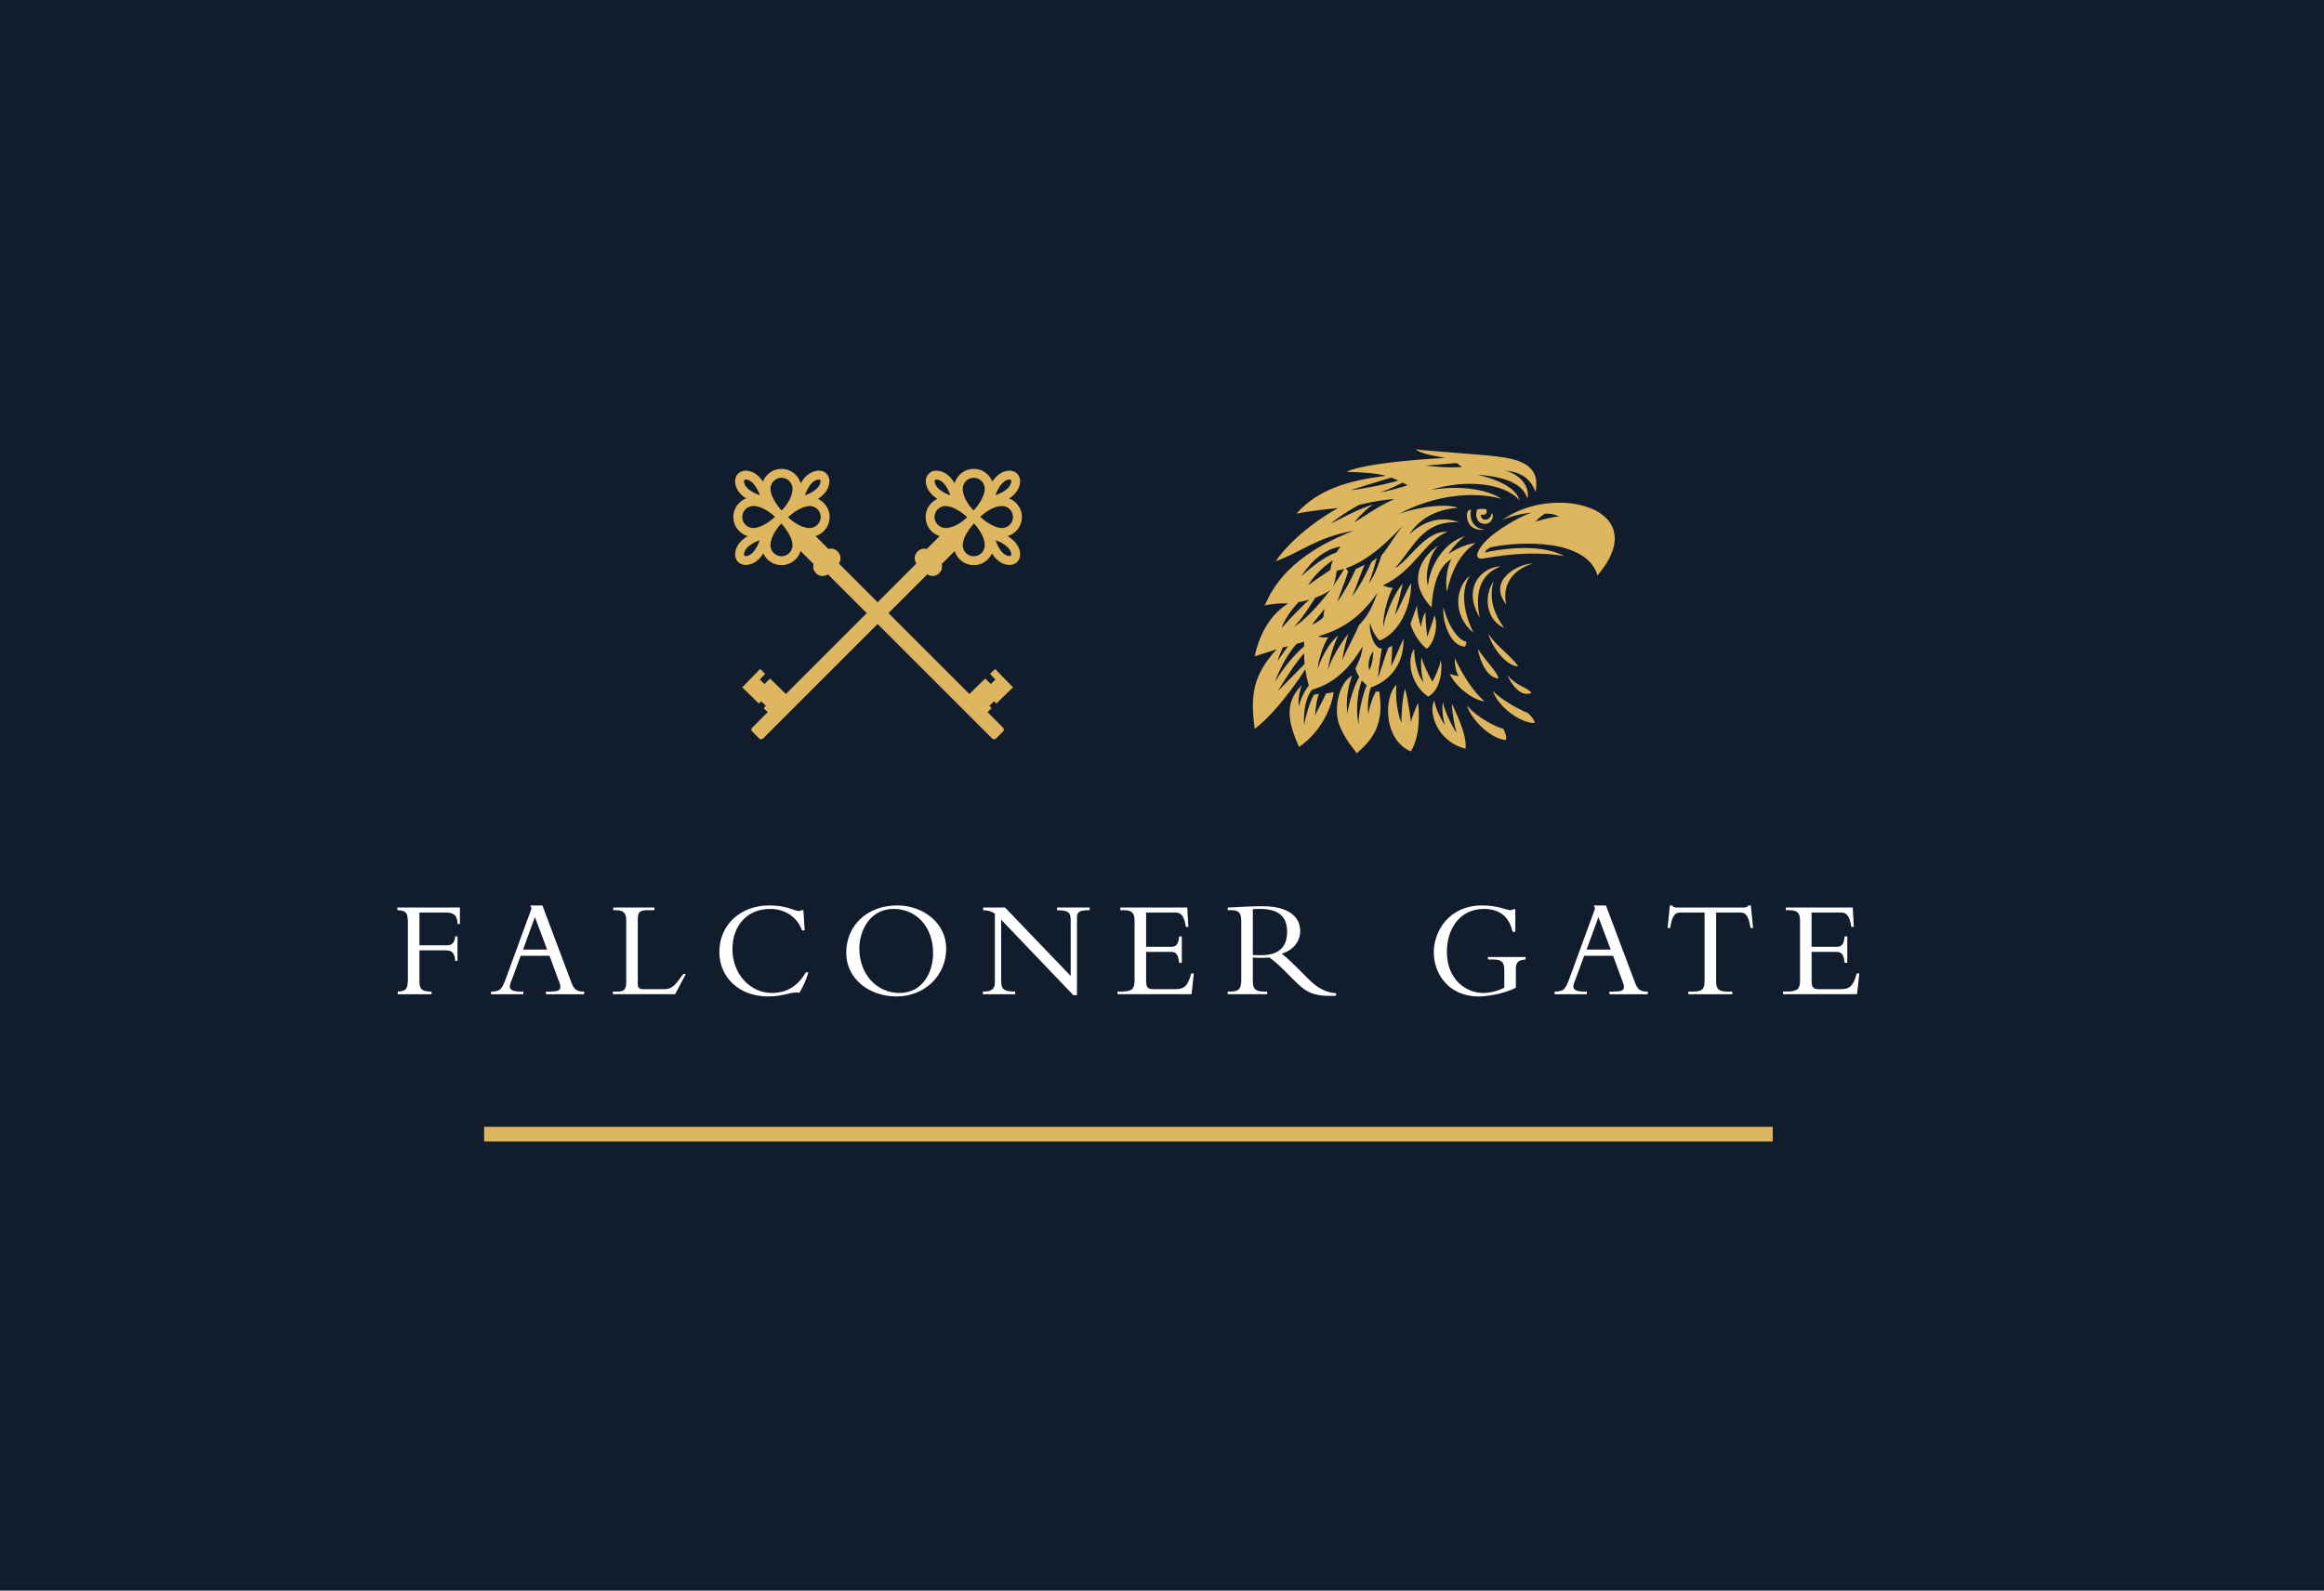 <!-- Generator: Adobe Illustrator 22.0.1, SVG Export Plug-In  -->
<svg version="1.1"
	 xmlns="http://www.w3.org/2000/svg" xmlns:xlink="http://www.w3.org/1999/xlink" xmlns:a="http://ns.adobe.com/AdobeSVGViewerExtensions/3.0/"
	 x="0px" y="0px" width="254.829px" height="174.466px" viewBox="0 0 254.829 174.466"
	 style="enable-background:new 0 0 254.829 174.466;" xml:space="preserve">
<style type="text/css">
	.st0{fill:#111C2C;}
	.st1{fill:#DEB660;}
	.st2{fill:#FFFFFF;}
</style>
<defs>
</defs>
<rect class="st0" width="254.829" height="174.466"/>
<g>
	<g>
		<path class="st1" d="M164.649,57.104c0.735-0.427,2.121-0.758,3.306-0.876c-1.351,0.403-3.899,1.967-4.966,3.034
			c-1.067,1.067-1.47,2.181-0.308,1.991s5.026-0.925,8.819-0.261c-2.845-1.588-7.966-0.569-8.464-0.427
			c-0.498,0.142,0.086-0.41,0.444-0.542c3.467-0.715,10.551-0.858,11.686,3.09C181.546,55.614,170.208,52.931,164.649,57.104z
			 M168.374,57.199c0.471-0.522,0.992-0.853,0.992-0.853c0.901-0.071,1.585,0.292,1.585,0.292
			C169.84,56.743,168.496,57.199,168.374,57.199z"/>
		<path class="st1" d="M161.29,55.912c-0.392-0.078-0.6,0.561-0.316,1.287c0.327,0.834,1.149,0.978,1.79,0.9
			C161.518,57.904,161.118,57.011,161.29,55.912z"/>
		<path class="st1" d="M162.986,55.871c-0.457-0.124-1.007,0-1.007,0c-0.273,0.646-0.079,1.583,0.864,1.587
			c0.784,0.003,1.006-0.927,0.745-1.189c-0.157,0.64-0.518,0.75-0.794,0.727c-0.277-0.022-0.447-0.309-0.407-0.558
			C162.855,56.544,163.142,56.335,162.986,55.871z"/>
		<path class="st1" d="M157.735,59.809c-1.541,1.032-3.762,3.657-0.758,6.818c0.157-2.9,0.98-4.702,2.194-5.29
			c-0.483,0.705-0.731,2.521-0.509,3.566c0.431-2.064,1.348-4.18,3.149-5.329c-1.19,0.078-2.653,0.927-2.979,1.189
			c0.536-0.875,1.332-1.633,1.763-1.933c-2.234,0.653-3.801,3.213-4.023,5.408C156.193,63.075,156.716,60.867,157.735,59.809z"/>
		<path class="st1" d="M168.093,61.782c-1.868,0.131-4.964,1.946-2.939,4.506C164.724,64.347,165.639,62.586,168.093,61.782z"/>
		<path class="st1" d="M164.579,62.108c-2.247,0.104-4.232,2.456-2.325,5.63C161.719,65.126,162.228,62.996,164.579,62.108z"/>
		<path class="st1" d="M163.769,63.754c-1.163,1.737-0.745,4.284,1.163,5.12C163.9,67.424,163.195,65.779,163.769,63.754z"/>
		<path class="st1" d="M163.195,69.514c0.313,1.254,1.868,3.553,3.279,3.579C165.781,71.996,164.161,70.977,163.195,69.514z"/>
		<path class="st1" d="M165.272,74.047c0.522,1.163,1.541,2.456,2.665,1.946C167.27,75.262,166.395,75.327,165.272,74.047z"/>
		<path class="st1" d="M164.305,74.426c-1.208-0.1-1.985-1.75-2.273-3.266C162.842,72.414,164.305,73.851,164.305,74.426z"/>
		<path class="st1" d="M163.701,75.797c0.588,1.776,3.112,3.579,4.601,3.501c-0.151-0.619-0.787-1.105-0.787-1.105
			C166.561,77.84,164.55,76.698,163.701,75.797z"/>
		<path class="st1" d="M164.834,79.935c0,0.039,0.438,0.666,0.281,1.231c-1.476-0.065-3.737-2.056-4.272-3.82
			C161.888,78.705,164.22,79.817,164.834,79.935z"/>
		<path class="st1" d="M148.278,74.112c-1.358,0.601-2.23,3.696-1.302,5.695c0.822,1.772,1.223,1.944,1.785,2.822
			c1.189-1.032,2.025-1.972,2.417-3.488c0.392-1.515,0.078-2.821,0.065-3.292c-0.248-0.013-0.405,0.026-0.405,0.026
			c-0.405,0.797-0.705,1.75-0.797,2.495c-0.144-1.176,0.065-2.612,0.392-3.252c-0.157-0.235-0.405-0.3-0.405-0.3
			c-0.444,0.81-1.109,3.161-1.051,4.663c-0.412-1.803,0.006-4.389,0.476-5.055c-0.065-0.3-0.196-0.457-0.196-0.457
			c-0.705,0.784-1.411,3.396-1.515,4.33C147.52,76.646,147.905,74.973,148.278,74.112z"/>
		<path class="st1" d="M153.124,75.092c-1.424,1.398-1.424,6.035,1.567,7.328c1.032-1.581,0.954-4.297,0.797-5.329
			c-0.3,0.718-0.692,1.554-0.771,2.142c-0.183-1.554-0.536-3.383-0.64-3.697c-0.314,0.901-0.431,3.087-0.405,3.764
			C153.045,77.717,153.045,76.019,153.124,75.092z"/>
		<path class="st1" d="M157.278,76.829c-0.692,1.202,0.248,4.506,3.422,5.29c0.17-1.737-1.306-4.428-1.502-4.964
			c0.013,0.993,0.313,2.547,0.522,3.226c-0.718-1.019-1.411-2.743-1.502-3.37c-0.144,0.601,0.013,2.012,0.248,2.56
			C157.931,78.841,157.317,77.43,157.278,76.829z"/>
		<path class="st1" d="M155.07,71.16c-0.862,1.228-0.405,3.932,1.528,5.251c1.489-0.81,1.581-3.292,1.372-3.984
			c-0.131,0.797-0.691,1.985-0.907,2.338c-0.478-0.823-1.091-2.129-1.196-2.691c-0.104,0.81-0.013,2.116,0.235,2.769
			C155.344,73.995,155.044,72.101,155.07,71.16z"/>
		<path class="st1" d="M155.37,66.419c-0.261,0.771-0.625,1.763-0.718,1.998c0.3,1.045,1.11,2.273,1.802,2.743
			c0.875-0.692,1.27-2.652,0.836-3.657c-0.274,1.006-0.718,2.077-0.797,2.364c-0.131-1.097-0.196-2.26-0.196-2.73
			c-0.3,0.549-0.457,1.202-0.47,1.652C155.527,67.947,155.41,67.072,155.37,66.419z"/>
		<path class="st1" d="M158.27,66.628c-0.131,1.62,0.784,4.258,2.364,4.297c0.17-0.222,0.157-0.562,0.157-0.562
			C160.582,70.442,159.132,69.763,158.27,66.628z"/>
		<path class="st1" d="M161.196,63.114c-1.607,1.267-1.972,4.376,0.366,6.283C160.334,66.876,160.217,64.564,161.196,63.114z"/>
		<path class="st1" d="M162.778,76.935c-1.241-0.131-3.123-1.569-3.828-3.032c0.144,0.078,0.64,0.209,1.019,0.261
			c-0.274-0.313-0.483-1.189-0.444-1.985C160.333,73.969,161.488,75.797,162.778,76.935z"/>
		<path class="st1" d="M142.76,75.147c-2.126,2.032-1.364,4.411-0.319,6.781c2.546-1.738,3.619-4.534,3.792-6.025
			c-0.354,0.118-0.839,0.154-0.839,0.154c-0.402,0.992-1.04,1.937-1.193,2.481c0.059-1.134,0.224-1.961,0.425-2.433
			c-0.248,0.059-0.543,0.083-0.543,0.083c-0.52,0.874-0.969,2.611-1.087,3.331c-0.094-1.536,0.197-3.237,1.038-4.04
			c-0.093-0.461-0.317-0.508-0.317-0.508c-0.65,0.626-1.169,1.866-1.311,2.528C142.299,76.553,142.582,75.561,142.76,75.147z"/>
		<path class="st1" d="M168.371,53.95c0.639-3.162-2.168-3.621-4.343-3.897c-1.7-0.216-7.843-0.607-8.791-0.773
			c0.64,0.593,2.679,0.806,3.201,0.948c-3.959,0.213-9.128,0.711-10.787,1.517c1.66,0.071,3.319,0.142,4.315,0.45
			c-4.339,0.522-7.532,1.579-9.808,4.14c1.375-0.284,3.715-0.536,4.545-0.607c-3.651,2.063-5.903,4.457-6.828,5.832
			c2.655-0.925,4.481-2.632,8.535-3.343c-4.576,1.778-8.12,4.313-9.733,8.201c0.735-0.213,2.17-0.282,2.573-0.235
			c-0.545,0.379-2.798,1.707-3.675,5.809c1.517-0.474,2.418-0.782,2.418-0.782c-2.726,2.94-2.869,5.287-2.418,8.725
			c2.3-1.66,5.168-5.832,5.548-6.543c0.142,0.901,0.284,1.565,0.569,2.3c2.063-0.545,3.912-1.754,5.714-4.789
			c-0.071,1.162-0.64,2.063-0.782,2.418c0.356,1.28,1.375,1.968,1.588,2.11c1.778-0.545,3.793-2.276,3.675-5.382
			c-0.522,1.162-1.043,2.442-1.351,3.035c0.095-1.138,0.118-2.252,0.118-2.252l-0.427,0.213c-0.45,1.162-0.853,2.679-1.138,3.272
			c0.095-1.233,0.356-2.703,0.427-3.201c-0.618,0.189-1.423-1.423-1.304-2.798c0.308,1.019,0.735,1.636,1.067,1.944
			c1.996-0.785,3.426-3.396,3.461-6.283c-0.545,0.759-1.212,2.632-1.803,3.485c0.452-1.588,0.76-2.916,0.879-3.461
			c-0.972,1.091-1.923,3.489-2.157,4.836c-0.024-1.588,0.616-3.611,1.067-4.378c-0.474,0.016-0.901-0.174-1.091-0.269
			c3.414-1.494,4.718-5.074,7.112-5.856c-2.442-0.19-4.128,3.035-5.81,4.007c2.278-2.584,3.036-5.216,7.043-5.074
			c-2.371-0.806-4.149,0.166-5.453,1.328c1.42-2.141,3.6-2.781,5.357-2.91c-1.778-0.616-5.428,0.231-6.471,0.682
			c3.77-2.063,8.179-2.513,11.214-1.66c-1.636-1.091-4.647-1.494-7.729-0.972c3.675-1.185,8.037-0.806,9.72,1.138
			c-0.379-1.399-2.537-2.347-4.599-2.798c3.106,0.19,5.05,1.067,5.453,2.632c0.332-1.304-0.806-2.703-2.418-3.082
			C167.019,51.769,167.92,52.741,168.371,53.95z M152.544,52.388c0.278,0.098,0.537,0.203,0.778,0.311
			c-1.283,0.437-4.29,0.991-5.235,1.066C149.11,53.437,151.331,52.741,152.544,52.388z M145.89,57.439
			c1.453-1.158,2.752-1.866,3.178-2.079c1.453-0.354,3.127-0.614,3.808-0.602c-1.764,0.709-3.702,2.221-4.387,2.516
			c0.898-1.016,1.654-1.713,2.103-1.926C149.328,55.62,146.646,57.085,145.89,57.439z M146.566,62.606
			c0.27-0.056,0.545-0.124,0.832-0.216c-0.372,0.652-0.809,1.322-1.28,1.974C146.304,64.025,146.474,63.472,146.566,62.606z
			 M145.872,62.518c-0.584,0.388-1.451,0.964-2.45,1.678c0.894-1.407,2.093-2.325,2.732-2.75
			C146.005,61.843,145.908,62.223,145.872,62.518z M147.012,59.928c-0.167,0.191-0.32,0.415-0.456,0.654
			c-1.294,0.445-2.741,1.596-3.879,2.634C144.175,60.921,145.72,60.182,147.012,59.928z M142.407,66.041
			c0.387-0.068,0.773-0.159,1.141-0.265c-0.595,0.556-1.929,1.858-3.021,3.11C140.868,67.819,141.853,66.579,142.407,66.041z
			 M140.662,71.016c0.202-0.048,0.393-0.095,0.575-0.142c-0.352,0.479-0.901,1.276-1.147,1.627
			C140.261,71.921,140.485,71.392,140.662,71.016z M142.172,70.622c0.398-0.113,0.686-0.199,0.836-0.235
			c-0.003,0.161-0.006,0.33-0.008,0.503c-1.245,1.049-2.542,2.748-3.217,3.951C140.412,73.057,141.45,71.388,142.172,70.622z
			 M140.137,75.797c1.119-1.908,2.253-3.509,2.863-4.137c0.005,0.389,0.019,0.785,0.05,1.172
			C142.154,73.74,140.541,75.376,140.137,75.797z M141.885,68.756c0.938-0.974,1.917-2.52,2.328-3.196
			c0.753-0.271,1.368-0.592,1.666-0.874C144.521,66.509,142.944,68.138,141.885,68.756z M145.217,66.783
			c-0.035,0.319-0.106,0.898-0.106,0.898c-0.413,0.473-1.068,0.756-1.266,0.862C144.402,67.776,145.016,67.079,145.217,66.783z
			 M150.58,71.45c-0.012,0.295-0.047,1.453-0.461,2.055C149.989,72.867,150.084,72.028,150.58,71.45z M148.996,68.591
			c-0.495,1.24-1.535,3.048-1.83,3.863c0.165-1.134,0.543-2.552,0.685-2.953c-0.791,0.945-1.914,2.812-2.256,4.005
			c0.165-1.229,0.709-3.036,1.158-3.804c-0.732,0.508-1.701,1.986-2.28,3.662c0.106-1.134,0.744-2.894,1.181-3.473
			c-0.402,0.059-0.921,0.012-1.134-0.083c1.961-0.591,4.418-1.654,6.521-4.808C150.415,66.724,150.035,67.469,148.996,68.591z
			 M153.911,57.546c-0.756,0.874-1.76,2.623-2.422,3.355c-0.26,0.851-0.768,2.28-1.418,3.119c0.213-0.52,0.626-1.772,0.898-2.835
			c0,0-0.354,0.295-0.579,0.437c-0.26,0.626-1.181,2.587-2.138,3.798c0.343-0.727,0.933-2.439,1.37-3.467
			c-0.236,0.118-0.543,0.272-0.981,0.472c-0.189,0.508-1.181,2.54-2.008,3.568c0.272-0.78,0.933-2.433,1.205-3.319
			c-0.07-0.053-0.185-0.196-0.259-0.343C149.269,61.744,151.275,60.451,153.911,57.546z M151.348,54.002
			c0.958-0.326,1.98-0.826,2.458-1.07c0.2,0.103,0.383,0.204,0.547,0.302C153.452,53.507,152.051,53.91,151.348,54.002z
			 M156.345,51.072c1.654-0.142,3.107-0.26,3.343-0.283c0.307,0.154,0.591,0.425,0.591,0.425
			C159.014,51.355,156.723,51.131,156.345,51.072z"/>
	</g>
</g>
<g>
	<g>
		<g>
			<g>
				<path class="st1" d="M106.225,56.862c-0.499-0.499-1.634-1.794-1.634-3.249c0-1.204,0.979-2.183,2.183-2.183
					c0.583,0,1.131,0.227,1.543,0.639c0.412,0.412,0.639,0.96,0.639,1.543c0,1.653-1.769,3.376-1.844,3.448l-0.322,0.31
					l-0.336-0.293C106.437,57.064,106.352,56.989,106.225,56.862z M107.627,52.759c-0.228-0.228-0.531-0.353-0.854-0.353
					c-0.666,0-1.207,0.541-1.207,1.207c0,0.968,0.745,1.916,1.195,2.399c0.506-0.579,1.22-1.578,1.219-2.399
					C107.98,53.29,107.855,52.987,107.627,52.759z"/>
				<path class="st1" d="M105.23,61.349c-0.395-0.395-0.64-0.941-0.64-1.542c0-1.652,1.769-3.376,1.844-3.448l0.321-0.309
					l0.337,0.293c0.076,0.066,1.863,1.64,1.863,3.464c0,1.204-0.979,2.183-2.183,2.183C106.171,61.989,105.625,61.744,105.23,61.349
					z M106.787,57.405c-0.506,0.579-1.221,1.579-1.221,2.401c0,0.666,0.542,1.207,1.207,1.207c0.665,0,1.207-0.542,1.207-1.207
					C107.98,58.894,107.286,57.943,106.787,57.405z"/>
				<path class="st1" d="M106.462,57.089c-0.022-0.022-0.035-0.035-0.04-0.041l-0.31-0.321l0.293-0.337
					c0.066-0.076,1.64-1.863,3.465-1.863c1.203,0,2.182,0.979,2.182,2.182c0,1.204-0.979,2.183-2.183,2.183
					C108.335,58.892,106.74,57.367,106.462,57.089z M110.723,55.856c-0.219-0.219-0.521-0.354-0.854-0.354
					c-0.912,0-1.863,0.694-2.401,1.193c0.579,0.506,1.579,1.221,2.401,1.221c0.665,0,1.207-0.542,1.207-1.207
					C111.077,56.376,110.942,56.074,110.723,55.856z"/>
				<path class="st1" d="M102.133,58.253c-0.412-0.412-0.639-0.96-0.639-1.543c0-1.204,0.979-2.182,2.183-2.183
					c1.652,0.001,3.381,1.766,3.447,1.845l0.31,0.321l-0.293,0.337c-0.066,0.076-1.64,1.862-3.465,1.862
					C103.093,58.892,102.545,58.665,102.133,58.253z M106.075,56.722c-0.58-0.506-1.578-1.219-2.399-1.22
					c-0.665,0-1.207,0.542-1.207,1.207c0,0.645,0.562,1.207,1.207,1.207C104.644,57.916,105.591,57.171,106.075,56.722z"/>
				<path class="st1" d="M107.891,55.62l0.093-0.672c0.009-0.066,0.237-1.641,1.262-2.666c0.732-0.732,1.735-0.877,2.283-0.329
					c0.548,0.548,0.403,1.551-0.329,2.283c-0.926,0.926-2.573,1.245-2.643,1.258L107.891,55.62z M110.839,52.643
					c-0.101-0.101-0.521-0.054-0.904,0.329c-0.398,0.398-0.644,0.922-0.79,1.348c0.45-0.158,1-0.408,1.365-0.774
					C110.893,53.164,110.94,52.744,110.839,52.643z"/>
				<g>
					<path class="st1" d="M109.246,61.308c-0.926-0.926-1.245-2.573-1.258-2.643l-0.125-0.666l0.672,0.093
						c0.067,0.009,1.641,0.237,2.666,1.262c0.732,0.732,0.877,1.735,0.329,2.283C110.981,62.184,109.978,62.04,109.246,61.308z
						 M109.162,59.253c0.158,0.45,0.408,0.999,0.774,1.365c0.382,0.382,0.802,0.43,0.904,0.329c0.101-0.101,0.053-0.521-0.329-0.903
						C110.113,59.646,109.589,59.4,109.162,59.253z"/>
				</g>
				<g>
					<path class="st1" d="M102.174,54.236c-0.732-0.732-0.876-1.735-0.329-2.283c0.548-0.548,1.55-0.403,2.283,0.329
						c0.926,0.926,1.245,2.573,1.258,2.643l0.126,0.666l-0.672-0.093C104.774,55.489,103.199,55.261,102.174,54.236z
						 M103.438,52.972c-0.382-0.382-0.802-0.431-0.903-0.329c-0.101,0.101-0.053,0.521,0.329,0.904
						c0.398,0.398,0.922,0.644,1.348,0.791C104.055,53.887,103.804,53.337,103.438,52.972z"/>
				</g>
			</g>
			<polygon class="st1" points="102.449,62.677 100.805,61.033 103.549,58.289 105.28,58.202 105.193,59.933 			"/>
			<path class="st1" d="M102.993,62.868c0.517-0.517,0.38-1.247-0.376-2.003c-1.035-1.035-1.699-0.68-2.003-0.376
				c-0.304,0.304-0.659,0.968,0.376,2.003C101.746,63.248,102.476,63.385,102.993,62.868z"/>
			<path class="st1" d="M83.238,80.995l-0.751-0.751c-0.122-0.122-0.122-0.319,0-0.441l18.502-18.502l1.191,1.191L83.679,80.995
				C83.557,81.116,83.36,81.116,83.238,80.995z"/>
			<polygon class="st1" points="83.217,77.171 83.465,76.916 83.981,77.418 83.733,77.673 84.669,78.582 86.631,76.563 
				84.425,74.419 83.829,75.032 83.313,74.531 83.909,73.918 83.349,73.374 81.387,75.393 			"/>
		</g>
	</g>
	<g>
		<g>
			<g>
				<path class="st1" d="M86.013,57.077l-0.336,0.293l-0.322-0.31c-0.075-0.072-1.844-1.796-1.844-3.448
					c0-0.583,0.227-1.131,0.639-1.543c0.412-0.412,0.96-0.639,1.543-0.639c1.204,0,2.183,0.979,2.183,2.183
					c0,1.455-1.136,2.75-1.634,3.249C86.114,56.989,86.028,57.064,86.013,57.077z M84.486,53.612c0,0.821,0.714,1.819,1.219,2.399
					c0.45-0.483,1.195-1.431,1.195-2.399c0-0.665-0.542-1.207-1.207-1.207c-0.322,0-0.626,0.125-0.854,0.353
					C84.611,52.987,84.486,53.29,84.486,53.612z"/>
				<path class="st1" d="M85.693,61.989c-1.204,0-2.183-0.979-2.183-2.183c0-1.825,1.787-3.398,1.863-3.464l0.337-0.293l0.321,0.309
					c0.075,0.072,1.844,1.796,1.844,3.448c0,0.602-0.245,1.147-0.64,1.542C86.84,61.744,86.295,61.989,85.693,61.989z
					 M84.486,59.806c0,0.665,0.542,1.207,1.207,1.207c0.666,0,1.207-0.541,1.207-1.207c0-0.822-0.715-1.821-1.221-2.401
					C85.18,57.943,84.485,58.894,84.486,59.806z"/>
				<path class="st1" d="M82.596,58.892c-1.204,0-2.183-0.979-2.183-2.183c0-1.203,0.979-2.182,2.182-2.182
					c1.825,0,3.399,1.787,3.465,1.863l0.293,0.337l-0.31,0.321c-0.005,0.006-0.019,0.019-0.04,0.041
					C85.725,57.367,84.13,58.892,82.596,58.892z M81.389,56.709c0,0.665,0.542,1.207,1.207,1.207c0.822,0,1.822-0.715,2.401-1.221
					c-0.538-0.499-1.488-1.194-2.401-1.193c-0.333,0-0.635,0.135-0.854,0.354C81.524,56.074,81.389,56.376,81.389,56.709z"/>
				<path class="st1" d="M88.79,58.892c-1.825,0-3.399-1.786-3.465-1.862l-0.293-0.337l0.31-0.321
					c0.067-0.079,1.795-1.844,3.447-1.845c1.204,0,2.183,0.979,2.183,2.183c0,0.583-0.227,1.131-0.639,1.543
					C89.921,58.665,89.373,58.892,88.79,58.892z M88.789,57.916c0.645,0,1.207-0.562,1.207-1.207c0-0.665-0.542-1.207-1.207-1.207
					c-0.821,0-1.819,0.714-2.399,1.22C86.875,57.171,87.822,57.916,88.789,57.916z"/>
				<path class="st1" d="M83.908,55.494c-0.07-0.013-1.717-0.332-2.643-1.258c-0.732-0.732-0.877-1.735-0.329-2.283
					c0.548-0.548,1.551-0.403,2.283,0.329c1.025,1.025,1.253,2.599,1.262,2.666l0.093,0.672L83.908,55.494z M81.955,53.546
					c0.366,0.366,0.915,0.616,1.365,0.774c-0.147-0.427-0.393-0.951-0.79-1.348c-0.382-0.382-0.802-0.43-0.904-0.329
					C81.525,52.744,81.573,53.164,81.955,53.546z"/>
				<g>
					<path class="st1" d="M80.937,61.636c-0.548-0.548-0.403-1.551,0.329-2.283c1.025-1.025,2.599-1.253,2.666-1.262l0.672-0.093
						l-0.125,0.666c-0.013,0.07-0.332,1.717-1.258,2.643C82.487,62.04,81.484,62.184,80.937,61.636z M81.955,60.044
						c-0.382,0.382-0.431,0.802-0.329,0.903S82.147,61,82.53,60.618c0.366-0.366,0.616-0.915,0.774-1.365
						C82.877,59.4,82.353,59.646,81.955,60.044z"/>
				</g>
				<g>
					<path class="st1" d="M87.625,55.498l-0.672,0.093l0.126-0.666c0.013-0.07,0.332-1.717,1.258-2.643
						c0.732-0.732,1.735-0.877,2.283-0.329c0.548,0.548,0.404,1.551-0.329,2.283C89.267,55.261,87.691,55.489,87.625,55.498z
						 M88.253,54.337c0.427-0.147,0.95-0.393,1.348-0.791c0.382-0.382,0.43-0.802,0.329-0.904c-0.101-0.101-0.521-0.053-0.903,0.329
						C88.662,53.337,88.411,53.887,88.253,54.337z"/>
				</g>
			</g>
			<polygon class="st1" points="90.016,62.677 91.661,61.033 88.917,58.289 87.185,58.202 87.272,59.933 			"/>
			<path class="st1" d="M89.473,62.868c-0.517-0.517-0.38-1.247,0.376-2.003c1.035-1.035,1.699-0.68,2.003-0.376
				c0.304,0.304,0.659,0.968-0.376,2.003C90.72,63.248,89.99,63.385,89.473,62.868z"/>
			<path class="st1" d="M109.227,80.995l0.751-0.751c0.122-0.122,0.122-0.319,0-0.441L91.477,61.302l-1.191,1.191l18.502,18.502
				C108.908,81.116,109.106,81.116,109.227,80.995z"/>
			<polygon class="st1" points="109.248,77.171 109.001,76.916 108.485,77.418 108.732,77.673 107.797,78.582 105.835,76.563 
				108.041,74.419 108.636,75.032 109.152,74.531 108.557,73.918 109.116,73.374 111.078,75.393 			"/>
		</g>
	</g>
</g>
<g>
	<path class="st2" d="M50.166,105.396h-0.26c-0.031-0.887-0.352-1.162-1.085-1.162h-2.828v3.348c0,0.856,0.183,1.177,1.33,1.177
		v0.291h-3.715v-0.291c0.948-0.061,1.116-0.26,1.116-1.498v-5.993c0-0.978-0.076-1.422-1.147-1.437v-0.29h6.849v1.804h-0.26
		c-0.015-0.887-0.321-1.254-1.269-1.254h-2.905v3.593h3.027c0.566,0,0.841-0.321,0.887-0.978h0.26V105.396z"/>
	<path class="st2" d="M57.092,104.83l-0.887,2.4c-0.107,0.291-0.306,0.749-0.306,0.963c0,0.413,0.397,0.566,1.238,0.566h0.245v0.291
		h-3.532v-0.291c0.994-0.015,1.162-0.183,1.651-1.513l2.782-7.598l-0.138-0.336h1.33l3.195,8.485
		c0.306,0.81,0.627,0.963,1.391,0.963v0.291h-4.204v-0.291h0.397c0.871,0,1.192-0.092,1.192-0.52c0-0.244-0.107-0.474-0.168-0.627
		l-1.024-2.782H57.092z M58.651,100.595l-1.299,3.562h2.645L58.651,100.595z"/>
	<path class="st2" d="M74.031,109.049h-6.834v-0.291h0.505c0.703,0,0.963-0.229,0.963-1.009v-6.773c0-0.81-0.245-1.147-1.208-1.147
		h-0.214v-0.29h4.51v0.29h-0.566c-0.994,0-1.254,0.107-1.254,1.055v7.048c0,0.413,0.168,0.566,0.611,0.566h2.247
		c0.902,0,1.177-0.352,2.14-1.682h0.275L74.031,109.049z"/>
	<path class="st2" d="M87.943,102.048c-0.505-1.422-1.819-2.354-3.486-2.354c-2.553,0-4.143,1.85-4.143,4.418
		c0,2.767,1.987,4.8,4.311,4.8c1.208,0,2.691-0.413,3.73-2.263h0.29c-0.199,0.688-0.611,1.636-0.978,2.232
		c-0.978-0.138-1.651,0.413-3.455,0.413c-3.103,0-5.335-2.048-5.335-4.877c0-2.966,2.293-5.106,5.488-5.106
		c1.926,0,2.752,0.612,3.226,0.612c0.168,0,0.245-0.046,0.275-0.092h0.229l0.138,2.217H87.943z"/>
	<path class="st2" d="M98.309,109.294c-2.996,0-5.519-1.926-5.519-4.785c0-3.043,2.339-5.198,5.595-5.198
		c2.889,0,5.366,1.972,5.366,4.724C103.751,107.123,101.275,109.294,98.309,109.294z M97.988,99.693
		c-2.691,0-3.761,2.507-3.761,4.342c0,2.859,1.942,4.877,4.403,4.877c2.492,0,3.684-2.201,3.684-4.372
		C102.314,101.696,100.51,99.693,97.988,99.693z"/>
	<path class="st2" d="M117.694,109.156l-7.919-8.286v6.559c0,1.101,0.245,1.33,1.544,1.33v0.291h-3.547v-0.291h0.061
		c0.948,0,1.254-0.321,1.254-1.024v-7.522c-0.352-0.245-0.749-0.367-1.284-0.382v-0.29h2.4l7.2,7.506v-6.085
		c0-0.933-0.275-1.101-1.498-1.131v-0.29h3.577v0.29c-1.147,0-1.391,0.199-1.391,0.795v8.531H117.694z"/>
	<path class="st2" d="M129.589,105.61h-0.29c-0.122-1.085-0.413-1.208-1.04-1.208h-2.584v3.256c0,0.703,0.26,0.841,0.826,0.841
		h2.354c1.07,0,1.391-0.413,1.773-1.728h0.275l-0.245,2.278h-8.118v-0.291h0.428c1.223,0,1.437-0.336,1.437-1.254v-6.451
		c0-0.856-0.199-1.223-1.223-1.223h-0.336v-0.29h7.338l0.122,2.125h-0.275c-0.199-1.3-0.581-1.575-1.131-1.575h-3.226v3.761h2.736
		c0.55,0,0.81-0.26,0.887-1.146h0.29V105.61z"/>
	<path class="st2" d="M137.371,107.612c0,0.917,0.367,1.146,1.223,1.146h0.352v0.291h-4.326v-0.291h0.26
		c0.902,0,1.223-0.244,1.223-1.269v-6.436c0-0.948-0.26-1.223-1.147-1.223h-0.336v-0.29c0.367,0,1.299-0.061,1.926-0.092
		c0.627-0.031,0.932-0.046,1.926-0.046c2.828,0,4.097,1.162,4.097,2.721c0,1.146-0.78,2.11-2.033,2.477
		c0.566,0.443,1.024,0.871,1.743,1.59l1.208,1.208c0.902,0.902,1.834,1.468,3.012,1.544v0.275c-2.675,0.122-3.363-0.459-4.724-1.819
		l-1.009-1.009c-0.673-0.673-1.208-1.116-1.575-1.361c-0.382,0.015-0.627,0.031-1.04,0.031c-0.336,0-0.535-0.015-0.78-0.031V107.612
		z M137.371,104.738c0.367,0.046,0.596,0.03,0.948,0.03c1.697,0,2.813-0.719,2.813-2.553c0-1.422-0.642-2.522-2.997-2.522
		c-0.29,0-0.489,0-0.764,0.03V104.738z"/>
	<path class="st2" d="M166.22,108.331c-1.514,0.78-3.455,0.963-4.097,0.963c-3.348,0-4.908-2.583-4.908-4.816
		c0-2.293,1.605-5.167,5.335-5.167c1.636,0,2.721,0.52,3.042,0.52c0.138,0,0.26-0.031,0.352-0.107h0.214v2.477h-0.306
		c-0.413-1.911-1.712-2.507-3.134-2.507c-2.691,0-4.067,2.232-4.067,4.693c0,3.134,2.201,4.525,3.959,4.525
		c0.703,0,1.483-0.153,2.339-0.581v-1.926c0-0.872-0.306-1.162-1.223-1.162h-0.566v-0.275h4.128v0.275
		c-0.764,0.046-1.07,0.306-1.07,0.963V108.331z"/>
	<path class="st2" d="M173.711,104.83l-0.887,2.4c-0.107,0.291-0.306,0.749-0.306,0.963c0,0.413,0.397,0.566,1.238,0.566h0.244
		v0.291h-3.532v-0.291c0.994-0.015,1.162-0.183,1.651-1.513l2.782-7.598l-0.137-0.336h1.33l3.195,8.485
		c0.306,0.81,0.627,0.963,1.391,0.963v0.291h-4.204v-0.291h0.398c0.871,0,1.192-0.092,1.192-0.52c0-0.244-0.107-0.474-0.168-0.627
		l-1.024-2.782H173.711z M175.27,100.595l-1.3,3.562h2.645L175.27,100.595z"/>
	<path class="st2" d="M188.174,107.643c0,0.826,0.275,1.116,1.208,1.116h0.566v0.291h-4.816v-0.291h0.566
		c0.933,0,1.208-0.291,1.208-1.116v-7.552h-2.66c-0.612,0-0.887,0.352-1.116,1.697h-0.275l0.244-2.477h0.291
		c0.015,0.092,0.076,0.153,0.168,0.183c0.092,0.031,0.199,0.046,0.306,0.046h7.353c0.214,0,0.443-0.046,0.474-0.23h0.29l0.245,2.477
		h-0.275c-0.229-1.345-0.504-1.697-1.116-1.697h-2.66V107.643z"/>
	<path class="st2" d="M202.56,105.61h-0.291c-0.122-1.085-0.413-1.208-1.04-1.208h-2.583v3.256c0,0.703,0.26,0.841,0.826,0.841
		h2.354c1.07,0,1.391-0.413,1.773-1.728h0.275l-0.245,2.278h-8.118v-0.291h0.428c1.223,0,1.437-0.336,1.437-1.254v-6.451
		c0-0.856-0.199-1.223-1.223-1.223h-0.336v-0.29h7.338l0.122,2.125h-0.275c-0.199-1.3-0.581-1.575-1.132-1.575h-3.226v3.761h2.736
		c0.55,0,0.81-0.26,0.887-1.146h0.291V105.61z"/>
</g>
<rect x="53.082" y="123.594" class="st1" width="141.303" height="1.612"/>
</svg>